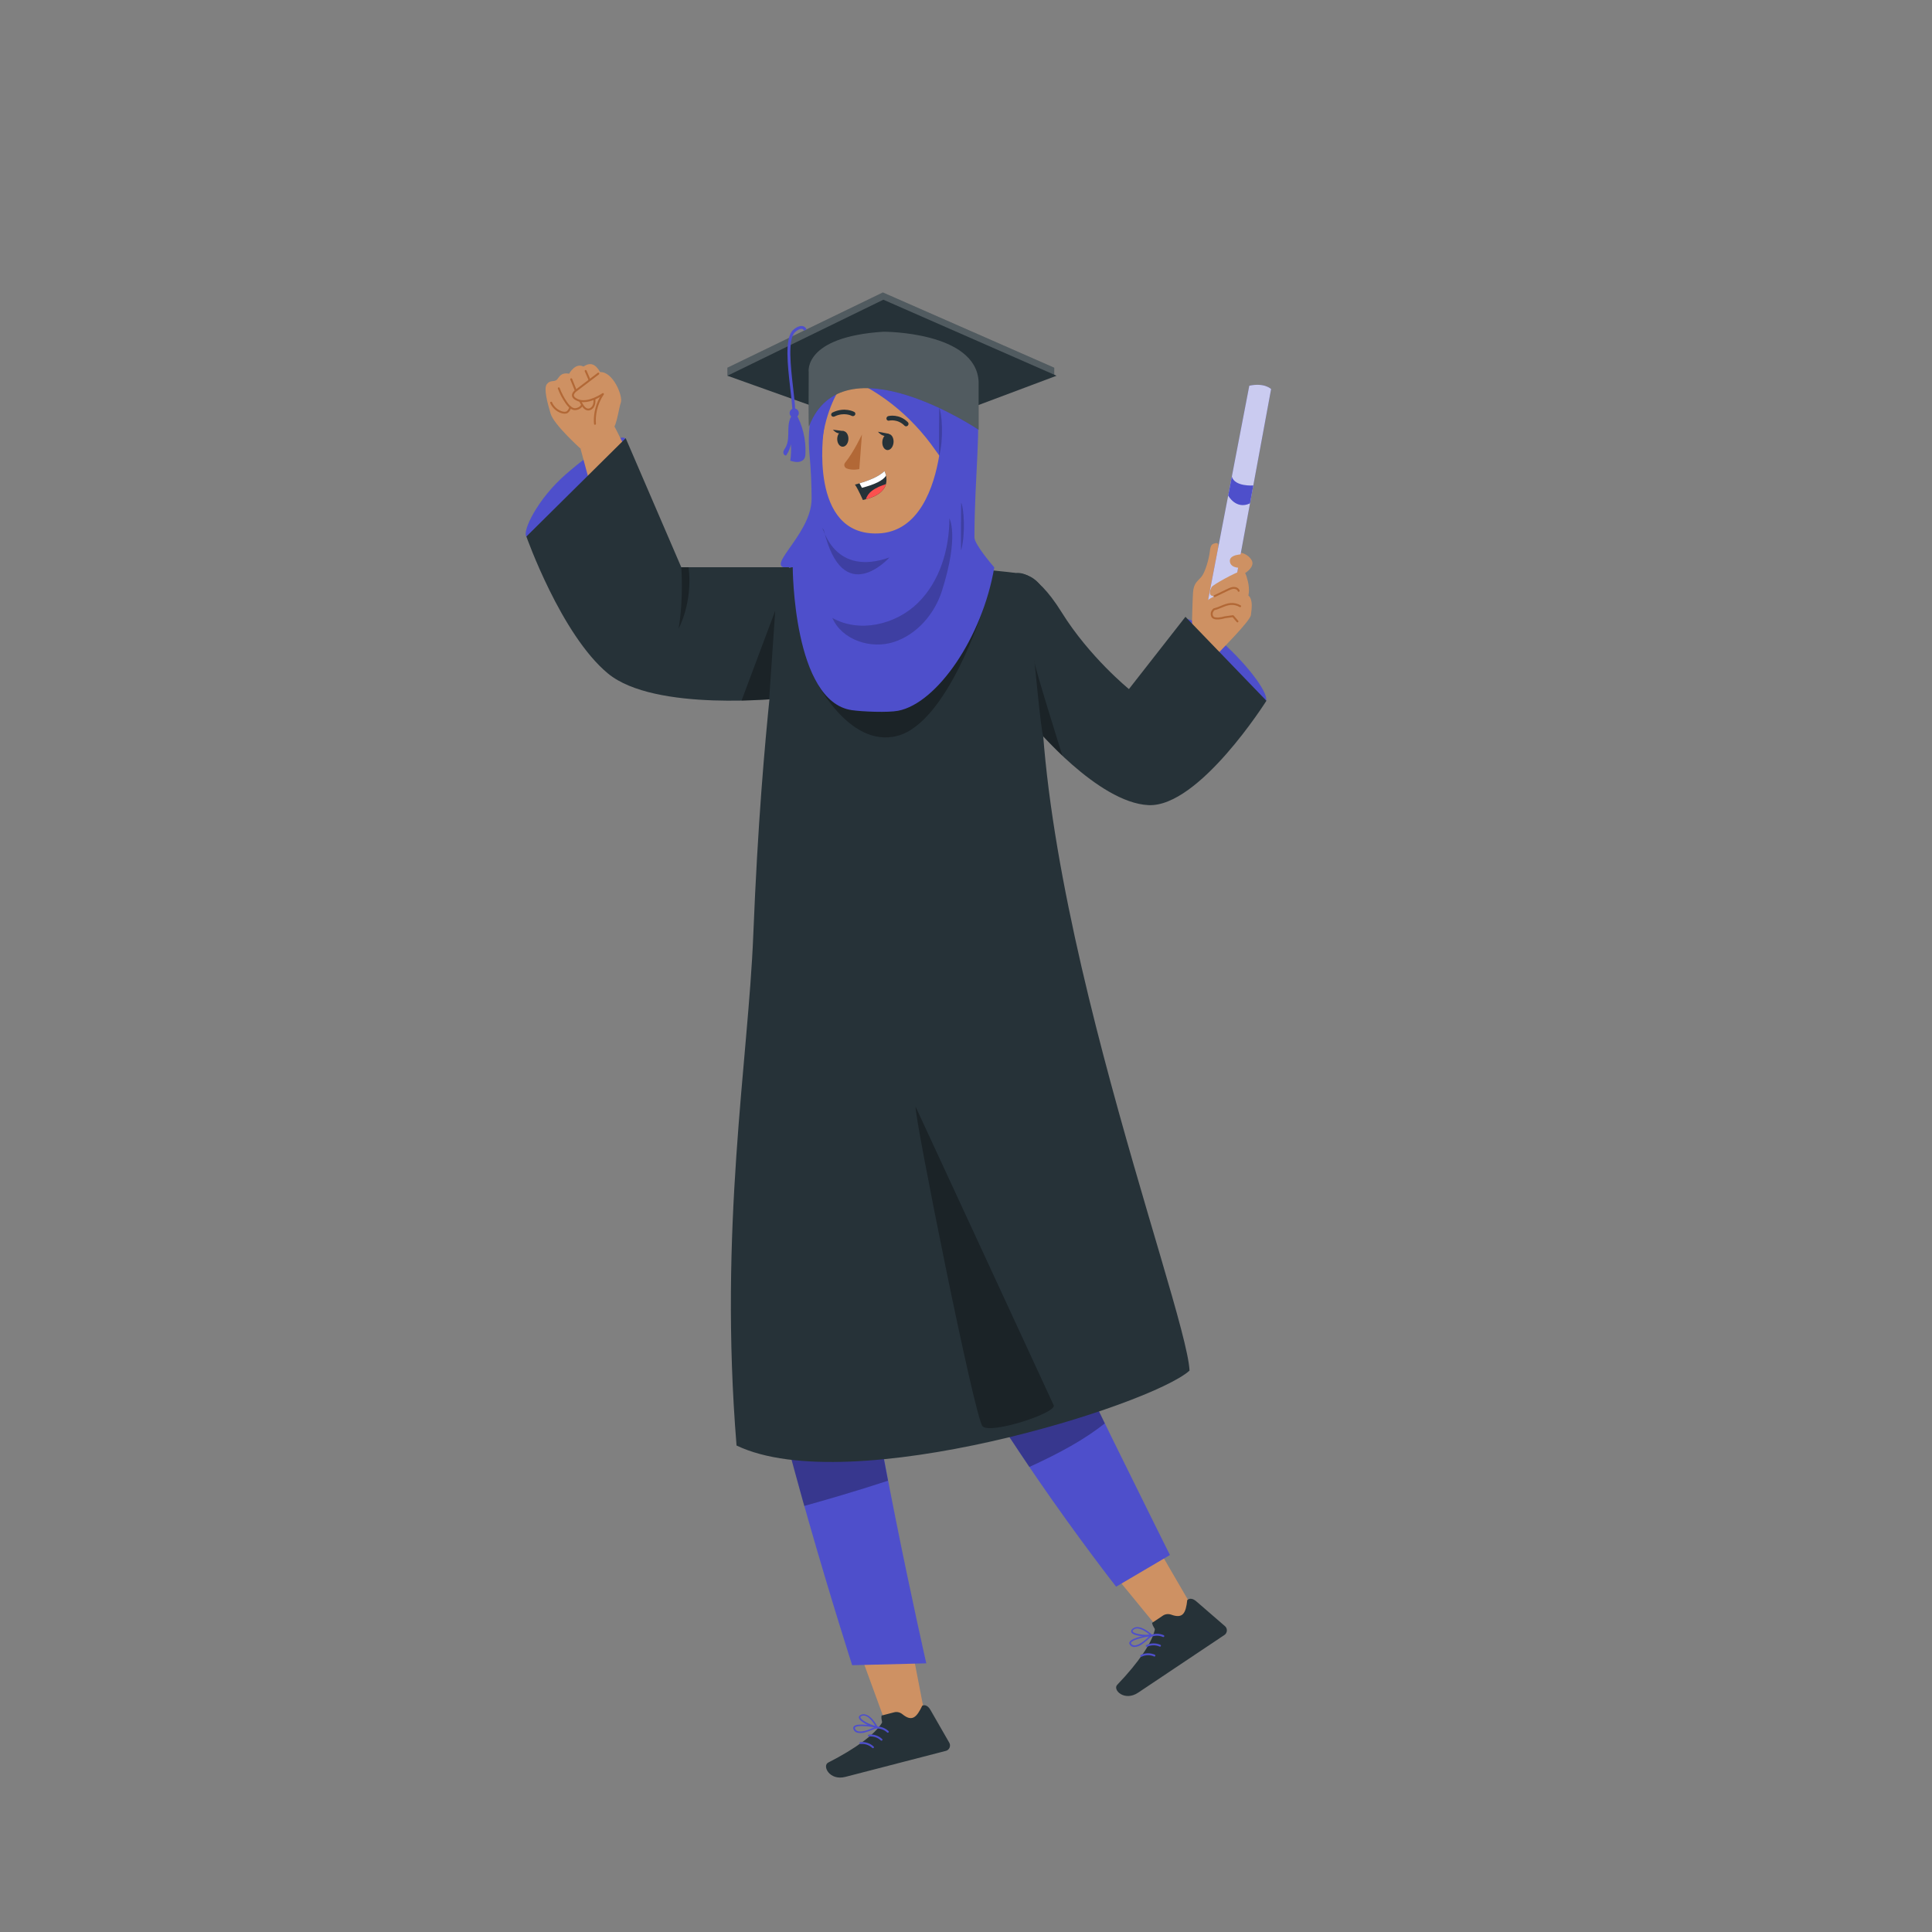 <svg xmlns="http://www.w3.org/2000/svg" viewBox="0 0 500 500"><rect x="0" y="0" width="500" height="500" fill="#808080" stroke="none"/><g id="freepik--Character--inject-31"><g><g><polygon points="188.258 97.239 188.258 95.165 228.486 75.69 272.831 95.165 272.831 97.239 188.258 97.239" style="fill:#263238;"></polygon><polygon points="188.258 97.239 188.258 95.165 228.486 75.69 272.831 95.165 272.831 97.239 188.258 97.239" style="fill:#fff; opacity:.2;"></polygon><path d="M188.258,97.239s44.025,15.819,44.254,15.523,40.929-15.523,40.929-15.523l-44.827-19.675-40.356,19.675Z" style="fill:#263238;"></path><path d="M205.06,106.207c-.061-1.535-.293-3.552-.539-5.688-.697-6.063-1.487-12.935,.696-15.074,.477-.467,1.536-1.216,2.457-1.062,.325,.054,.775,.246,1.079,.853l-.671,.336c-.176-.353-.388-.425-.532-.449-.584-.108-1.417,.474-1.809,.858-1.92,1.881-1.119,8.852-.475,14.452,.247,2.15,.48,4.182,.542,5.744l-.749,.03Z" style="fill:#4E4FCB;"></path><path d="M206.721,107.06c-.086,.65-.683,1.108-1.334,1.022-.65-.086-1.108-.683-1.022-1.334,.086-.65,.683-1.108,1.334-1.022,.65,.086,1.108,.683,1.022,1.334Z" style="fill:#4E4FCB;"></path><path d="M205.317,107.075c-1.089,1.068-1.276,2.738-1.296,4.263-.02,1.525,.041,3.143-.724,4.463-.223,.385-.519,.753-.57,1.195-.051,.442,.304,.966,.738,.869,.597-.869,1.016-1.861,1.224-2.895,.097,1.425,.04,2.86-.169,4.273,.659,.183,1.335,.367,2.018,.316,.682-.051,1.385-.385,1.689-.998,.169-.341,.202-.733,.22-1.113,.176-3.714-.743-7.473-2.613-10.687" style="fill:#4E4FCB;"></path></g><path d="M146.413,122.76c7.371-6.419,14.259-10.576,15.384-9.283,1.126,1.292-2.105,8.201-9.641,15.464-7.038,6.783-14.803,11.202-15.929,9.909-1.126-1.292,2.814-9.67,10.185-16.09Z" style="fill:#4E4FCB;"></path><g><g><path d="M155.32,96.297c3.324-.165,5.957,6.212,5.344,7.919-.515,1.432-.959,5.46-2.09,7.031-1.13,1.571-8.339,4.851-8.339,4.851,0,0-6.891-6.195-7.724-9.004-.834-2.809-1.844-6.513-1.001-7.656,.843-1.142,1.843-.55,2.524-1.103,.681-.553,.899-2.036,3.258-1.619,0,0,1.594-2.958,3.722-1.848,1.819-1.239,3.11-.621,4.306,1.429" style="fill:#ce9163;"></path><path d="M152.229,106.232c-.084,0-.168-.008-.252-.023-.478-.089-.912-.422-1.327-1.016-.562-.806-.931-1.715-1.287-2.595l-1.764-4.355c-.052-.128,.01-.273,.138-.326,.126-.051,.273,.01,.326,.138l1.764,4.355c.345,.854,.703,1.737,1.233,2.497,.335,.481,.666,.747,1.009,.811,.505,.094,1.003-.267,1.237-.673,.233-.403,.324-.917,.288-1.617-.137-2.592-1.263-5.103-2.257-7.318-.057-.126,0-.274,.125-.331,.125-.059,.274,0,.331,.125,.962,2.144,2.159,4.812,2.3,7.497,.042,.801-.071,1.402-.354,1.893-.333,.578-.929,.938-1.51,.938Z" style="fill:#b26836;"></path><path d="M148.804,106.142c-.204,0-.4-.031-.578-.099-.832-.316-1.414-1.033-1.873-1.691-.814-1.169-1.48-2.437-1.979-3.768-.049-.129,.017-.273,.146-.322,.13-.049,.273,.017,.322,.146,.484,1.292,1.131,2.523,1.921,3.658,.416,.597,.936,1.242,1.641,1.51,.624,.24,1.688-.197,1.961-.802,.057-.126,.207-.181,.331-.125,.126,.057,.182,.205,.125,.331-.306,.678-1.216,1.163-2.016,1.163Z" style="fill:#b26836;"></path><path d="M146.12,107.064c-.348,0-.724-.079-1.123-.237-1.155-.457-2.098-1.373-2.588-2.513-.055-.126,.004-.274,.131-.328,.125-.056,.274,.003,.328,.131,.438,1.018,1.282,1.836,2.313,2.245,.493,.195,.929,.249,1.3,.162,.34-.08,.778-.739,.857-1.173,.025-.136,.155-.223,.291-.201,.136,.025,.226,.155,.201,.291-.1,.545-.631,1.428-1.235,1.57-.151,.036-.31,.054-.475,.054Z" style="fill:#b26836;"></path><polygon points="150.235 116.098 155.324 134.948 168.298 128.709 159.076 110.45 150.235 116.098" style="fill:#ce9163;"></polygon></g><path d="M155.082,96.515c-.219,.131-6.812,5.171-6.812,5.171,0,0-.705,2.085,2.573,1.91,3.278-.175,4.983-1.486,4.983-1.486,0,0-3.716,6.907-1.399,8.612,2.317,1.705,4.065-1.618,4.065-1.618,0,0,1.705-6.863,1.661-6.732" style="fill:#ce9163;"></path><path d="M153.982,109.934c-.126,0-.235-.096-.248-.225-.186-1.812,.143-4.491,1.528-6.953-1.327,.744-3.821,1.853-5.792,1.04-.909-.374-1.395-.849-1.446-1.41-.08-.882,.977-1.573,1.022-1.602l5.645-4.293c.11-.083,.267-.062,.351,.048,.083,.11,.062,.267-.048,.351l-5.661,4.305c-.252,.164-.855,.666-.811,1.148,.042,.45,.642,.788,1.138,.993,2.512,1.033,6.202-1.534,6.239-1.559,.099-.07,.234-.06,.32,.027,.086,.085,.098,.22,.029,.32-1.794,2.583-2.208,5.674-2.017,7.536,.014,.137-.085,.26-.223,.274h-.026Z" style="fill:#b26836;"></path></g><g><polygon points="239.464 444.424 229.137 445.745 221.087 423.723 234.705 419.791 239.464 444.424" style="fill:#ce9163;"></polygon><path d="M228.14,443.989l3.277-.848c.741-.192,1.524,.006,2.117,.49,2.558,2.092,3.725,.749,5.153-2.21,1.267-.49,2.007,.918,2.218,1.294l4.756,8.277c.405,.689,.175,1.576-.514,1.982-.122,.072-.255,.126-.393,.159-3.979,1.03-5.862,1.517-10.815,2.799l-15.147,3.92c-4.129,1.069-6.062-2.871-4.461-3.697,7.211-3.669,12.044-7.322,13.833-10.158,.337-.503-.188-.678-.024-2.008Z" style="fill:#263238;"></path><path d="M224.04,448.29c1.028-.292,2.023-.691,2.968-1.19,.086-.058,.108-.175,.049-.261-.032-.046-.082-.076-.138-.081-.518-.106-5.111-.96-5.949,.033-.16,.175-.206,.426-.118,.647,.115,.423,.424,.767,.833,.926,.773,.227,1.598,.202,2.355-.073Zm2.262-1.27c-1.151,.537-3.319,1.418-4.43,.964-.29-.127-.512-.373-.609-.676-.044-.091-.027-.2,.043-.274,.464-.542,3.101-.323,4.995-.014Z" style="fill:#4E4FCB;"></path><path d="M226.968,447.121c.045,.002,.09-.01,.128-.033,.042-.062,.044-.143,.004-.206-.044-.171-2.051-3.955-4.231-3.117-.537,.219-.628,.528-.591,.758,.138,1.106,3.239,2.46,4.602,2.655l.088-.057Zm-3.791-3.094c1.423-.368,2.855,1.772,3.377,2.641-1.52-.36-3.827-1.555-3.878-2.238-.014-.054-.053-.203,.354-.354l.147-.049Z" style="fill:#4E4FCB;"></path><path d="M229.767,448.429c-.062,0-.123-.022-.171-.068-.807-.76-1.95-1.134-3.046-1.006-.139,.011-.262-.082-.277-.219-.017-.137,.082-.262,.219-.277,1.247-.148,2.535,.279,3.447,1.139,.101,.095,.105,.253,.011,.353-.049,.053-.116,.079-.182,.079Z" style="fill:#4E4FCB;"></path><path d="M228.127,450.488c-.062,0-.123-.022-.171-.068-.807-.76-1.952-1.133-3.046-1.006-.136,.013-.262-.082-.277-.219-.017-.137,.082-.262,.219-.277,1.248-.15,2.535,.278,3.448,1.139,.101,.095,.105,.253,.011,.353-.049,.053-.116,.079-.182,.079Z" style="fill:#4E4FCB;"></path><path d="M225.926,452.434c-.062,0-.123-.022-.171-.068-.807-.76-1.95-1.136-3.046-1.007-.14,.01-.261-.082-.277-.219-.017-.137,.082-.262,.219-.277,1.249-.147,2.536,.278,3.447,1.14,.101,.095,.105,.253,.011,.354-.049,.052-.116,.078-.182,.078Z" style="fill:#4E4FCB;"></path></g><g><polygon points="308.986 416.673 299.672 421.326 284.809 403.191 296.369 394.987 308.986 416.673" style="fill:#ce9163;"></polygon><path d="M298.152,419.997l2.814-1.881c.637-.426,1.441-.497,2.161-.235,3.104,1.131,3.764-.522,4.136-3.785,1.035-.881,2.197,.205,2.52,.49l7.219,6.245c.61,.517,.685,1.43,.169,2.04-.092,.108-.199,.203-.319,.28-3.417,2.285-5.034,3.366-9.287,6.209l-13.007,8.696c-3.545,2.371-6.669-.711-5.43-2.018,5.597-5.842,8.956-10.885,9.708-14.152,.153-.586-.401-.578-.685-1.888Z" style="fill:#263238;"></path><path d="M295.7,425.409c.874-.615,1.681-1.32,2.409-2.102,.062-.083,.044-.201-.039-.263-.045-.033-.103-.045-.157-.031-.524,.071-5.141,.779-5.605,1.994-.094,.218-.054,.47,.102,.649,.248,.362,.653,.584,1.092,.599,.804-.04,1.575-.337,2.199-.846Zm1.717-1.945c-.909,.887-2.666,2.434-3.864,2.371-.316-.025-.607-.184-.798-.437-.072-.072-.091-.18-.049-.273,.26-.665,2.821-1.328,4.711-1.661Z" style="fill:#4E4FCB;"></path><path d="M298.078,423.341c.043-.013,.081-.039,.11-.074,.02-.073-.006-.149-.064-.196-.098-.147-3.24-3.057-5.022-1.547-.435,.384-.419,.705-.308,.91,.495,.998,3.869,1.254,5.22,.989l.064-.083Zm-4.599-1.67c1.222-.817,3.28,.731,4.059,1.38-1.554,.162-4.125-.206-4.399-.834-.031-.046-.117-.175,.217-.451l.122-.095Z" style="fill:#4E4FCB;"></path><path d="M297.65,423.725c-.093,0-.182-.052-.225-.141-.061-.124-.009-.273,.115-.334,1.127-.551,2.483-.574,3.63-.062,.126,.057,.183,.204,.127,.33-.057,.127-.204,.182-.33,.127-1.015-.452-2.212-.432-3.208,.055-.035,.018-.072,.025-.109,.025Z" style="fill:#4E4FCB;"></path><path d="M296.781,426.21c-.093,0-.182-.052-.225-.141-.061-.124-.009-.273,.115-.334,1.127-.55,2.484-.575,3.63-.062,.126,.057,.183,.204,.127,.33-.057,.128-.203,.183-.33,.127-1.011-.451-2.211-.432-3.208,.055-.035,.018-.072,.025-.109,.025Z" style="fill:#4E4FCB;"></path><path d="M295.346,428.771c-.093,0-.182-.052-.225-.141-.061-.124-.009-.273,.115-.334,1.127-.551,2.483-.573,3.63-.062,.126,.057,.183,.204,.127,.33-.057,.127-.204,.182-.33,.127-1.014-.452-2.212-.432-3.208,.055-.035,.018-.072,.025-.109,.025Z" style="fill:#4E4FCB;"></path></g><g><path d="M209.354,217.38s-20.834,65.81-14.681,113.955c4.115,32.233,25.869,99.622,25.869,99.622l19.181-.485s-15.539-68.457-17.142-95.184c-2.747-45.709,19.89-117.982,19.89-117.982l-33.116,.075Z" style="fill:#4E4FCB;"></path><path d="M219.175,217.492s2.921,71.888,18.945,112.339c12.928,32.681,50.731,80.801,50.731,80.801l13.925-8.197s-26.369-52.752-36.189-74.556c-24.091-53.453,2.387-90.522-12.12-110.636l-35.291,.249Z" style="fill:#4E4FCB;"></path><path d="M202.679,369.51c1.753,6.812,3.617,13.674,5.457,20.225,5.42-1.504,13.127-3.729,21.68-6.526-1.454-7.558-2.859-15.278-4.052-22.512l-23.084,8.814Z" style="opacity:.3;"></path><path d="M277.792,351.574l-23.502,9.207c3.729,6.564,7.965,12.618,12.103,18.863,7.956-3.63,14.339-7.146,19.535-11.273l-8.137-16.797Z" style="opacity:.3;"></path></g><g><path d="M201.548,152.167c.498,10.401-4.268,31.747-6.6,89.834-1.313,32.703-8.942,75.66-4.33,132.099,29.316,14.035,107.242-10.362,117.234-19.392-.862-17.225-46.217-134.739-37.369-197.914,.565-4.004-2.021-7.796-6.558-8.382-3.83-.499-8.607-.998-13.427-1.247-7.759-.488-15.547-.488-23.306,0-5.823,.486-18.074-1.077-22.399-.366-3.721,.508-3.283,2.047-3.245,5.37Z" style="fill:#263238;"></path><path d="M210.536,175.018s8.879,18.847,21.768,15.409c12.889-3.437,22.047-32.589,22.047-32.589l-43.815,17.18Z" style="opacity:.3;"></path><path d="M236.954,286.397c-.441,1.962,15.265,80.582,17.337,82.726,2.072,2.143,19.284-3.486,18.402-5.448s-35.739-77.277-35.739-77.277Z" style="opacity:.3;"></path></g><g><g><path d="M228.056,98.63s-9.535,17.182-9.986,22.526c-3.65,3.108-6.244-3.193-6.107-11.638,.112-6.912,3.717-14.371,9.69-17.057,8.391-3.773,6.403,6.168,6.403,6.168Z" style="fill:#4E4FCB;"></path><g><g><path d="M229.848,148.301c1.598-1.595,1.216-3.514,.913-5.835-.21-1.785-.786-3.64-1.472-5.446l2.383-2.59,12.394-11.633c-.591,8.046-1.576,21.866,4.563,26.468l-25.908,16.47,2.396-15.762s2.388-.358,4.732-1.672Z" style="fill:#ce9163;"></path><path d="M230.834,143.157c3.359-1.833,7.09-5.088,6.798-8.972-.134-1.636-.429-3.192-.783-4.195l-7,8.601c.496,1.445,.663,2.395,.986,4.567Z" style="opacity:.2;"></path><path d="M247.92,109.975c-1.571,12.244-1.977,17.446-8.55,23.657-9.887,9.343-24.439,5.552-26.523-6.717-1.876-11.042,1.008-29.21,13.256-33.935,12.066-4.655,23.388,4.751,21.817,16.995Z" style="fill:#ce9163;"></path><path d="M231.259,114.291c-.01,1.153-.672,2.131-1.479,2.186-.806,.055-1.452-.835-1.443-1.987,.01-1.153,.672-2.132,1.478-2.186,.806-.055,1.452,.835,1.443,1.987Z" style="fill:#263238;"></path><path d="M219.57,113.395c.054,1.115-.55,2.103-1.349,2.206-.8,.103-1.492-.719-1.546-1.835-.054-1.115,.55-2.103,1.349-2.206,.8-.103,1.492,.718,1.546,1.834Z" style="fill:#263238;"></path><path d="M234.529,110.334c-.157,.01-.314-.043-.43-.16-1.811-1.839-3.97-1.322-3.995-1.316-.32,.077-.631-.116-.689-.441-.056-.325,.16-.654,.484-.736,.113-.028,2.822-.679,5.069,1.604,.224,.228,.211,.612-.029,.858-.116,.118-.263,.183-.411,.192Z" style="fill:#263238;"></path><path d="M215.49,107.819c-.142-.047-.263-.144-.331-.283-.141-.287-.003-.64,.306-.789,3.101-1.496,5.517-.199,5.619-.142,.287,.159,.371,.515,.188,.796-.182,.281-.562,.381-.849,.224-.094-.052-1.984-1.031-4.449,.159-.159,.077-.334,.085-.484,.035Z" style="fill:#263238;"></path><path d="M251.274,120.122c-1.542,2.467-3.958,3.964-6.139,4.427-3.281,.698-4.771-4.591-3.543-7.809,1.106-2.896,4.371-4.722,7.513-3.968,3.095,.743,3.933,4.529,2.169,7.349Z" style="fill:#ce9163;"></path><path d="M223.067,112.441s-2.089,4.529-4.361,7.317c-.397,.487-.189,1.227,.392,1.465,1.497,.613,3.29,.173,3.29,.173l.678-8.955Z" style="fill:#b26836;"></path></g><path d="M230.061,112.264l-2.85-.533s1.64,2.029,2.85,.533Z" style="fill:#263238;"></path><path d="M218.437,111.575l-2.876-.363c1.4,1.535,2.515,.868,2.876,.363Z" style="fill:#263238;"></path></g><path d="M245.872,121.448c-.113,0-.216-.077-.243-.192-.032-.134,.051-.269,.186-.301,1.784-.424,2.589-1.342,2.951-2.036,.401-.77,.371-1.477,.224-1.847-.299-.75-1.252-1.35-2.143-1.008-.129,.049-.273-.015-.323-.144-.049-.129,.015-.273,.144-.323,1.178-.452,2.393,.301,2.786,1.29,.195,.491,.233,1.344-.245,2.263-.41,.787-1.311,1.823-3.279,2.292-.019,.005-.039,.007-.058,.007Z" style="opacity:.2;"></path></g><path d="M221.26,125.408c.922,1.355,2.052,3.994,2.052,3.994,.257-.059,.515-.118,.769-.191,3.473-.892,4.79-2.453,5.196-3.913,.219-.8,.156-1.576,.024-2.189-.145-.71-.41-1.183-.41-1.183-1.559,1.573-4.733,2.653-6.452,3.159-.718,.219-1.179,.322-1.179,.322Z" style="fill:#263238;"></path><path d="M222.439,125.086l.635,1.162c3.269-.848,5.457-1.883,6.227-3.138-.145-.71-.41-1.183-.41-1.183-1.559,1.573-4.733,2.653-6.452,3.159Z" style="fill:#fff;"></path><path d="M224.081,129.212c3.473-.892,4.79-2.453,5.196-3.913-1.172,.349-2.546,.901-3.66,1.754-.855,.649-1.297,1.426-1.536,2.159Z" style="fill:#fb504e;"></path><path d="M216.502,96.626c2.599-5.403,13.187-10.423,25.361-5.206,10.998,4.697,9.452,35.603,4.009,29.778-1.48-1.584-2.728-3.155-3.779-4.667-6.317-9.086-15.14-16.138-25.551-19.89l-.04-.014Z" style="fill:#4E4FCB;"></path><path d="M257.32,146.834s-5.135-5.849-5.135-7.755c0-15.703,1.906-29.159,.394-37.406-1.821-9.933-19.613-19.092-35.865-8.658-.755,.485-8.628,9.832-7.223,24.48,.383,3.994,.534,7.925,.551,11.53,.047,9.815-14.057,19.028-4.884,17.771,0,0,.083,34.796,15.307,36.992,2.685,.387,9.315,.671,11.979,.157,10.044-1.938,21.807-18.991,24.877-37.111Zm-30.108-8.779c-17.991,.601-14.059-26.368-14.059-26.368,.359-1.282,.44-15.013,13.791-16.641,6.305-.769,10.404,2.794,12.974,6.768,3.071,4.749,4.076,10.528,3.15,16.107-1.3,7.832-5.054,19.774-15.856,20.134Z" style="fill:#4E4FCB;"></path><g style="opacity:.2;"><path d="M243.766,152.941c-1.895,5.964-6.471,11.272-12.421,13.209-5.95,1.937-13.433-.502-15.942-6.235,6.978,3.949,16.355,1.775,22.092-3.827,5.736-5.602,8.192-13.918,8.206-21.936,0,0,2.607,4.498-1.934,18.79Z"></path></g><path d="M212.789,136.573c.416,.59,3.332,12.653,17.407,7.693,0,0-12.073,13.572-16.99-7.103" style="opacity:.2;"></path><path d="M243.068,117.921c-.119,.435,0-12.349,0-12.349,.697,1.212,1.191,8.008,0,12.349Z" style="opacity:.2;"></path><path d="M248.739,142.433c-.119,.435,0-12.349,0-12.349,.697,1.212,1.191,8.008,0,12.349Z" style="opacity:.2;"></path></g><g><path d="M319.075,168.828c5.855,5.855,9.619,11.584,8.407,12.796-1.212,1.212-6.941-2.552-12.796-8.407s-9.619-11.584-8.407-12.796c1.212-1.212,6.941,2.552,12.796,8.407Z" style="fill:#4E4FCB;"></path><path d="M315.253,141.784s.337-1.422-.606-1.224c-.943,.199-1.34,.348-1.539,2.135-.198,1.787-1.142,5.212-2.085,6.453-.943,1.241-2.134,1.589-2.283,4.368-.149,2.78-.248,7.446-.248,7.446l.347,3.177s6.751,4.765,6.751,4.617,7.942-7.992,8.141-9.581c.199-1.588,.596-4.021-.645-5.063,0,0,.397-1.489-.149-3.723s-.745-2.035-.745-2.035c0,0,2.676-1.638,1.76-3.326-.916-1.688-2.81-1.978-2.81-1.978l-5.889-1.266Z" style="fill:#ce9163;"></path><g><path d="M323.318,99.824l-10.916,56.788,6.01,1.227,10.548-57.156s-1.717-1.717-5.642-.858Z" style="fill:#4E4FCB;"></path><path d="M323.318,99.824l-10.916,56.788,6.01,1.227,10.548-57.156s-1.717-1.717-5.642-.858Z" style="fill:#fff; opacity:.7;"></path><path d="M317.855,128.246s1.995,3.752,5.645,2.024l.855-4.633s-4.803,.367-5.557-2.297l-.943,4.907Z" style="fill:#4E4FCB;"></path></g><path d="M321.964,143.394c-.017,.094-4.101-.11-3.649,2.087,.452,2.196,4.586,1.292,4.586,1.292" style="fill:#ce9163;"></path><path d="M322.192,148.353s-.356-.644-1.325-.45-6.9,3.343-7.3,4.037c-.4,.694-.775,1.873,0,2.229l.678,.194s-2.422,1.001-2.39,2.003c.032,1.001,1.163,1.841,2.681,1.131,0,0-1.324,.711-.904,1.809,.42,1.098,.969,1.195,2.067,.775,1.098-.42,3.391-.614,3.391-.614l1.421,1.356" style="fill:#ce9163;"></path><path d="M314.336,154.52c-.093,0-.183-.052-.226-.142-.06-.125-.007-.274,.118-.333l3.483-1.665c.472-.226,1.007-.481,1.597-.493,.576,.005,1.288,.278,1.5,.941,.042,.132-.03,.272-.162,.314-.129,.041-.272-.031-.314-.162-.127-.4-.604-.581-1.014-.594-.482,.009-.965,.24-1.392,.444l-3.483,1.665c-.034,.017-.071,.024-.107,.024Z" style="fill:#b26836;"></path><path d="M320.256,161.072c-.07,0-.14-.029-.189-.087l-1.078-1.254-1.932,.258c-.269,.087-3.005,.897-3.569-.39-.453-1.033,.187-1.848,.588-2.135,.027-.02,.059-.033,.092-.041,.605-.134,1.203-.381,1.78-.62,.78-.323,1.587-.657,2.457-.738,.928-.085,1.872,.129,2.669,.605,.119,.071,.157,.225,.087,.343-.071,.119-.227,.156-.343,.087-.707-.422-1.552-.61-2.366-.537-.795,.073-1.532,.378-2.312,.702-.58,.24-1.181,.489-1.809,.634-.158,.13-.742,.686-.386,1.499,.327,.748,2.329,.315,3.005,.105l2.107-.285c.08-.015,.167,.021,.223,.084l1.166,1.356c.09,.105,.078,.263-.026,.353-.047,.041-.105,.061-.163,.061Z" style="fill:#b26836;"></path><path d="M263.025,148.347s4.541-1.454,11.729,10.115c7.188,11.569,17.412,19.869,17.412,19.869l14.63-18.705,20.954,21.73s-17.437,27.653-30.55,27.009c-13.114-.644-29.526-20.392-29.526-20.392l-4.649-39.626Z" style="fill:#263238;"></path><path d="M269.991,190.582c-.672-1.787-2.33-20.961-2.33-19.559s7.297,24.575,7.297,24.575l-4.968-5.016Z" style="opacity:.3;"></path></g><g><path d="M161.93,113.402l14.383,33.395s16.992-.005,27.873,0l-1.426,33.884s-33.3,3.677-45.44-6.397c-12.14-10.073-21.092-35.435-21.092-35.435l25.702-25.447Z" style="fill:#263238;"></path><polygon points="199.057 180.993 200.631 158.036 191.901 181.336 199.057 180.993" style="opacity:.3;"></polygon><path d="M176.313,146.797s.651,8.024-.696,15.898c0,0,3.73-6.724,2.59-15.899h-1.894Z" style="opacity:.3;"></path></g><path d="M209.375,110.314c-.175,.454-.081-13.997-.081-13.997,0,0-1.49-9.128,19.342-10.468,0,0,23.876-.079,24.63,12.875v12.489s-35.144-23.606-43.891-.898Z" style="fill:#263238;"></path><path d="M209.375,110.314c-.175,.454-.081-13.997-.081-13.997,0,0-1.49-9.128,19.342-10.468,0,0,23.876-.079,24.63,12.875v12.489s-35.144-23.606-43.891-.898Z" style="fill:#fff; opacity:.2;"></path></g></g></svg>
